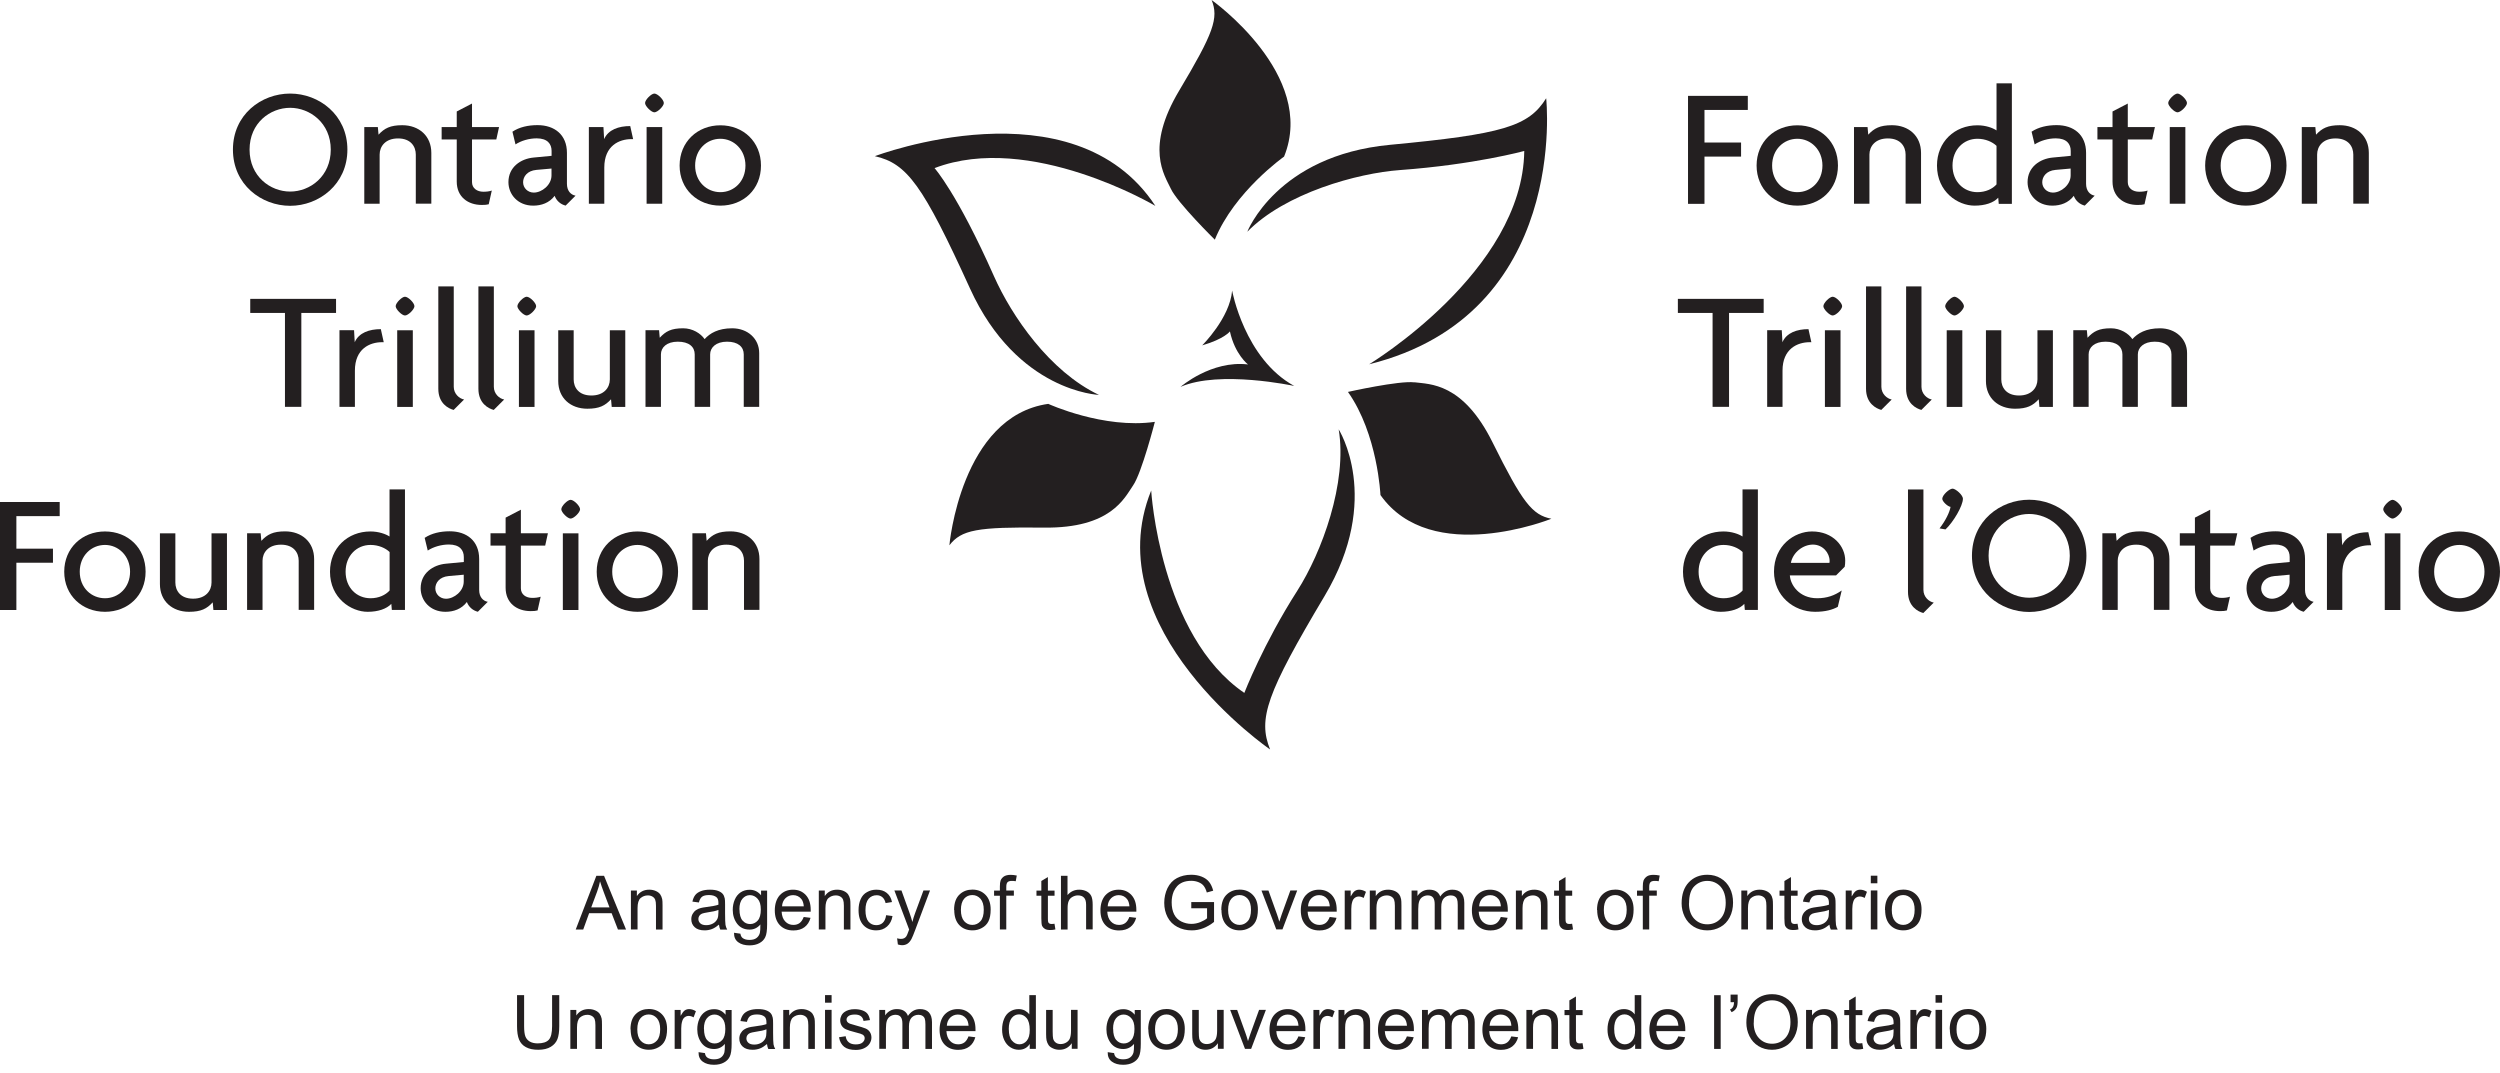 <?xml version="1.0" encoding="UTF-8"?>
<svg id="Layer_1" data-name="Layer 1" xmlns="http://www.w3.org/2000/svg" viewBox="0 0 293.11 125.84">
  <defs>
    <style>
      .cls-1 {
        fill: #231f20;
        stroke-width: 0px;
      }
    </style>
  </defs>
  <g>
    <path class="cls-1" d="m140.96,40.48s3.23-3.19,3.5-6.41c0,0,1.45,7.99,7.28,11.18,0,0-8.75-1.89-13.33.11,0,0,3.6-3.14,7.91-2.63,0,0-1.53-1.17-2.12-3.87,0,0-.66.88-3.24,1.63Z"/>
    <path class="cls-1" d="m132.85,56.91c-1.02,1.48-2.59,5.04-10.45,4.95-7.86-.09-9.68.26-11.09,2.07,0,0,1.34-15.12,11.59-16.58,0,0,6.49,2.97,12.5,2.11,0,0-1.53,5.97-2.55,7.45Z"/>
    <path class="cls-1" d="m165.84,44.82c1.78.24,5.67.01,9.16,7.06,3.5,7.04,4.64,8.5,6.89,8.94,0,0-14.07,5.68-20.04-2.78,0,0-.31-7.13-3.81-12.09,0,0,6.02-1.35,7.8-1.12Z"/>
    <path class="cls-1" d="m128.85,46.3s-9.6-.34-15.12-12.47c-5.53-12.13-7.37-14.66-11.16-15.52,0,0,23.26-8.84,32.89,5.83,0,0-14.71-8.72-25.89-4.43,0,0,2.65,2.94,6.97,12.68,2.07,4.67,6.55,11.19,12.31,13.91Z"/>
    <path class="cls-1" d="m146.23,27.19s3.47-8.96,16.73-10.21c13.27-1.25,16.27-2.17,18.32-5.46,0,0,2.79,25.35-20.76,31.19,0,0,18.02-10.88,18.19-25.01,0,0-5.82,1.6-14.59,2.24-4.95.36-13.44,2.69-17.89,7.24Z"/>
    <path class="cls-1" d="m156.94,50.32s5.19,8.09-1.63,19.54c-6.82,11.45-7.85,14.41-6.4,18.01,0,0-20.51-14.09-13.94-30.36,0,0,1.02,16.98,10.92,23.73,0,0,2.23-5.76,6.21-11.98,2.85-4.46,5.9-12.65,4.85-18.94Z"/>
    <path class="cls-1" d="m142.05,0s12.39,8.77,8.5,18.36c0,0-5.83,4.11-8.12,9.74,0,0-4.39-4.33-5.15-5.96-.76-1.63-3.05-4.78.98-11.53,4.03-6.75,4.65-8.5,3.79-10.62"/>
    <g>
      <path class="cls-1" d="m34.02,24.13c-3.37,0-6.71-2.48-6.71-6.59s3.33-6.57,6.71-6.57,6.71,2.5,6.71,6.57-3.33,6.59-6.71,6.59Zm0-11.49c-2.34,0-4.76,1.77-4.76,4.9s2.42,4.92,4.76,4.92,4.76-1.79,4.76-4.92-2.46-4.9-4.76-4.9Z"/>
      <path class="cls-1" d="m48.75,23.89v-5.77c0-.93-.58-1.89-2.08-1.89s-2.16.95-2.16,1.89v5.77h-1.8v-8.99h1.59l.08.89c.69-.75,1.37-1.11,2.78-1.11,1.96,0,3.41,1.25,3.41,3.25v5.95h-1.81Z"/>
      <path class="cls-1" d="m58.2,16.35h-2.86v5c0,.73.6,1.13,1.33,1.13.38,0,.71-.04.99-.14l-.36,1.61c-.2.06-.46.08-.81.08-1.63,0-2.94-.95-2.94-2.74v-4.94h-1.77v-1.45h1.77v-1.83l1.79-.93v2.76h3.17l-.32,1.45Z"/>
      <path class="cls-1" d="m66.34,24.11c-.62-.14-1.11-.59-1.31-1.15-.63.83-1.55,1.15-2.52,1.15-1.79,0-2.9-1.31-2.9-2.76,0-1.75,1.43-2.74,2.96-2.88l2.1-.2v-.58c0-.81-.48-1.47-1.75-1.47-.89,0-1.83.28-2.48.71l-.36-1.49c.81-.54,1.84-.77,2.94-.77,2,0,3.45,1.13,3.45,3.25v3.63c0,.81.44,1.29,1.01,1.39l-1.15,1.15Zm-1.67-4.35l-1.79.16c-1.07.1-1.55.79-1.55,1.45s.54,1.21,1.25,1.21c.95,0,2.08-.89,2.08-2.02v-.79Z"/>
      <path class="cls-1" d="m74.04,16.31c-1.45,0-3.19.77-3.19,3.33v4.25h-1.81v-8.99h1.71l.08,1.41c.48-1.11,1.71-1.53,3.06-1.53l.34,1.53h-.18Z"/>
      <path class="cls-1" d="m76.72,13.17c-.36,0-1.09-.73-1.09-1.09,0-.38.73-1.11,1.09-1.11.38,0,1.11.73,1.11,1.11,0,.36-.73,1.09-1.11,1.09Zm-.91,10.72v-8.99h1.83v8.99h-1.83Z"/>
      <path class="cls-1" d="m84.46,24.11c-2.68,0-4.78-1.92-4.78-4.7s2.1-4.72,4.78-4.72,4.76,1.92,4.76,4.72-2.08,4.7-4.76,4.7Zm0-7.84c-1.59,0-2.96,1.25-2.96,3.14s1.37,3.12,2.96,3.12,2.94-1.25,2.94-3.12-1.37-3.14-2.94-3.14Z"/>
      <path class="cls-1" d="m35.33,36.69v11.01h-1.92v-11.01h-4.07v-1.65h10.06v1.65h-4.07Z"/>
      <path class="cls-1" d="m44.8,40.12c-1.45,0-3.19.77-3.19,3.33v4.25h-1.81v-8.99h1.71l.08,1.41c.48-1.11,1.71-1.53,3.06-1.53l.34,1.53h-.18Z"/>
      <path class="cls-1" d="m47.48,36.99c-.36,0-1.09-.73-1.09-1.09,0-.38.73-1.11,1.09-1.11.38,0,1.11.73,1.11,1.11,0,.36-.73,1.09-1.11,1.09Zm-.91,10.72v-8.99h1.83v8.99h-1.83Z"/>
      <path class="cls-1" d="m53.18,48.06c-.6-.16-1.79-.75-1.79-2.48v-12h1.81v11.77c0,.83.66,1.39,1.21,1.49l-1.23,1.23Z"/>
      <path class="cls-1" d="m57.88,48.06c-.6-.16-1.79-.75-1.79-2.48v-12h1.81v11.77c0,.83.65,1.39,1.21,1.49l-1.23,1.23Z"/>
      <path class="cls-1" d="m61.75,36.99c-.36,0-1.09-.73-1.09-1.09,0-.38.73-1.11,1.09-1.11.38,0,1.11.73,1.11,1.11,0,.36-.73,1.09-1.11,1.09Zm-.91,10.72v-8.99h1.83v8.99h-1.83Z"/>
      <path class="cls-1" d="m71.72,47.7l-.08-.89c-.69.75-1.37,1.11-2.78,1.11-1.96,0-3.41-1.25-3.41-3.25v-5.95h1.81v5.77c0,.93.58,1.88,2.08,1.88s2.16-.95,2.16-1.88v-5.77h1.81v8.99h-1.59Z"/>
      <path class="cls-1" d="m87.2,47.7v-6.15c0-.89-.67-1.49-1.96-1.49s-1.98.68-1.98,1.49v6.15h-1.81v-6.15c0-.89-.67-1.49-1.98-1.49s-1.98.68-1.98,1.49v6.15h-1.81v-8.99h1.59l.08.89c.69-.75,1.33-1.11,2.74-1.11,1.11,0,2.06.6,2.52,1.27.62-.69,1.59-1.27,3.23-1.27,1.83,0,3.17,1.23,3.17,2.9v6.31h-1.81Z"/>
      <path class="cls-1" d="m1.92,60.5v3.83h4.29v1.65H1.92v5.54H0v-12.66h7v1.65H1.92Z"/>
      <path class="cls-1" d="m12.31,71.73c-2.68,0-4.78-1.92-4.78-4.7s2.1-4.72,4.78-4.72,4.76,1.92,4.76,4.72-2.08,4.7-4.76,4.7Zm0-7.84c-1.59,0-2.96,1.25-2.96,3.14s1.37,3.11,2.96,3.11,2.94-1.25,2.94-3.11-1.37-3.14-2.94-3.14Z"/>
      <path class="cls-1" d="m25.02,71.51l-.08-.89c-.69.75-1.37,1.11-2.78,1.11-1.96,0-3.41-1.25-3.41-3.25v-5.95h1.81v5.77c0,.93.58,1.89,2.08,1.89s2.16-.95,2.16-1.89v-5.77h1.81v8.99h-1.59Z"/>
      <path class="cls-1" d="m35.02,71.51v-5.77c0-.93-.58-1.88-2.08-1.88s-2.16.95-2.16,1.88v5.77h-1.81v-8.99h1.59l.08.89c.7-.75,1.37-1.11,2.78-1.11,1.96,0,3.41,1.25,3.41,3.25v5.95h-1.81Z"/>
      <path class="cls-1" d="m45.94,71.51l-.06-.71c-.56.59-1.55.93-2.78.93-1.92,0-4.41-1.59-4.41-4.7,0-2.78,2.06-4.72,4.74-4.72.97,0,1.79.3,2.24.59v-5.52h1.81v14.13h-1.55Zm-.26-6.79c-.48-.46-1.29-.83-2.24-.83-1.61,0-2.92,1.25-2.92,3.14s1.31,3.11,2.92,3.11c.97,0,1.77-.38,2.24-.91v-4.5Z"/>
      <path class="cls-1" d="m56.05,71.73c-.62-.14-1.11-.59-1.31-1.15-.63.83-1.55,1.15-2.52,1.15-1.79,0-2.9-1.31-2.9-2.76,0-1.75,1.43-2.74,2.96-2.88l2.1-.2v-.58c0-.81-.48-1.47-1.75-1.47-.89,0-1.83.28-2.48.71l-.36-1.49c.81-.54,1.84-.77,2.94-.77,2,0,3.45,1.13,3.45,3.25v3.63c0,.81.44,1.29,1.01,1.39l-1.15,1.15Zm-1.67-4.35l-1.79.16c-1.07.1-1.55.79-1.55,1.45s.54,1.21,1.25,1.21c.95,0,2.08-.89,2.08-2.02v-.79Z"/>
      <path class="cls-1" d="m63.93,63.97h-2.86v5c0,.73.59,1.13,1.33,1.13.38,0,.71-.04.99-.14l-.36,1.61c-.2.06-.46.08-.81.08-1.63,0-2.94-.95-2.94-2.74v-4.94h-1.77v-1.45h1.77v-1.83l1.79-.93v2.76h3.17l-.32,1.45Z"/>
      <path class="cls-1" d="m66.9,60.8c-.36,0-1.09-.73-1.09-1.09,0-.38.73-1.11,1.09-1.11.38,0,1.11.73,1.11,1.11,0,.36-.73,1.09-1.11,1.09Zm-.91,10.72v-8.99h1.83v8.99h-1.83Z"/>
      <path class="cls-1" d="m74.74,71.73c-2.68,0-4.78-1.92-4.78-4.7s2.1-4.72,4.78-4.72,4.76,1.92,4.76,4.72-2.08,4.7-4.76,4.7Zm0-7.84c-1.59,0-2.96,1.25-2.96,3.14s1.37,3.11,2.96,3.11,2.94-1.25,2.94-3.11-1.37-3.14-2.94-3.14Z"/>
      <path class="cls-1" d="m87.23,71.51v-5.77c0-.93-.58-1.88-2.08-1.88s-2.16.95-2.16,1.88v5.77h-1.81v-8.99h1.59l.08.89c.69-.75,1.37-1.11,2.78-1.11,1.96,0,3.41,1.25,3.41,3.25v5.95h-1.81Z"/>
    </g>
    <g>
      <path class="cls-1" d="m199.84,12.88v3.83h4.29v1.65h-4.29v5.54h-1.93v-12.66h7.01v1.65h-5.08Z"/>
      <path class="cls-1" d="m210.73,24.11c-2.68,0-4.78-1.92-4.78-4.7s2.1-4.72,4.78-4.72,4.76,1.92,4.76,4.72-2.08,4.7-4.76,4.7Zm0-7.84c-1.59,0-2.96,1.25-2.96,3.14s1.37,3.12,2.96,3.12,2.94-1.25,2.94-3.12-1.37-3.14-2.94-3.14Z"/>
      <path class="cls-1" d="m223.42,23.89v-5.77c0-.93-.58-1.89-2.08-1.89s-2.16.95-2.16,1.89v5.77h-1.81v-8.99h1.59l.08.89c.69-.75,1.37-1.11,2.78-1.11,1.96,0,3.41,1.25,3.41,3.25v5.95h-1.81Z"/>
      <path class="cls-1" d="m234.34,23.89l-.06-.71c-.55.6-1.55.93-2.78.93-1.93,0-4.4-1.59-4.4-4.7,0-2.78,2.06-4.72,4.74-4.72.97,0,1.79.3,2.24.6v-5.52h1.8v14.13h-1.55Zm-.26-6.79c-.48-.46-1.29-.83-2.24-.83-1.61,0-2.92,1.25-2.92,3.14s1.31,3.12,2.92,3.12c.97,0,1.77-.38,2.24-.91v-4.5Z"/>
      <path class="cls-1" d="m244.45,24.11c-.62-.14-1.11-.59-1.31-1.15-.63.83-1.55,1.15-2.52,1.15-1.79,0-2.9-1.31-2.9-2.76,0-1.75,1.43-2.74,2.96-2.88l2.1-.2v-.58c0-.81-.48-1.47-1.75-1.47-.89,0-1.82.28-2.48.71l-.36-1.49c.81-.54,1.85-.77,2.94-.77,2,0,3.45,1.13,3.45,3.25v3.63c0,.81.44,1.29,1.01,1.39l-1.15,1.15Zm-1.67-4.35l-1.79.16c-1.07.1-1.55.79-1.55,1.45s.54,1.21,1.25,1.21c.95,0,2.08-.89,2.08-2.02v-.79Z"/>
      <path class="cls-1" d="m252.33,16.35h-2.86v5c0,.73.6,1.13,1.33,1.13.38,0,.71-.04.99-.14l-.36,1.61c-.2.06-.45.08-.81.08-1.63,0-2.94-.95-2.94-2.74v-4.94h-1.77v-1.45h1.77v-1.83l1.79-.93v2.76h3.18l-.32,1.45Z"/>
      <path class="cls-1" d="m255.3,13.17c-.36,0-1.09-.73-1.09-1.09,0-.38.73-1.11,1.09-1.11.37,0,1.11.73,1.11,1.11,0,.36-.73,1.09-1.11,1.09Zm-.91,10.72v-8.99h1.83v8.99h-1.83Z"/>
      <path class="cls-1" d="m263.32,24.11c-2.68,0-4.78-1.92-4.78-4.7s2.1-4.72,4.78-4.72,4.76,1.92,4.76,4.72-2.08,4.7-4.76,4.7Zm0-7.84c-1.59,0-2.96,1.25-2.96,3.14s1.37,3.12,2.96,3.12,2.94-1.25,2.94-3.12-1.37-3.14-2.94-3.14Z"/>
      <path class="cls-1" d="m275.91,23.89v-5.77c0-.93-.57-1.89-2.08-1.89s-2.16.95-2.16,1.89v5.77h-1.8v-8.99h1.59l.08.89c.7-.75,1.37-1.11,2.78-1.11,1.96,0,3.41,1.25,3.41,3.25v5.95h-1.81Z"/>
      <path class="cls-1" d="m202.72,36.69v11.01h-1.93v-11.01h-4.07v-1.65h10.06v1.65h-4.07Z"/>
      <path class="cls-1" d="m212.19,40.12c-1.45,0-3.2.77-3.2,3.33v4.25h-1.8v-8.99h1.71l.08,1.41c.48-1.11,1.71-1.53,3.05-1.53l.34,1.53h-.18Z"/>
      <path class="cls-1" d="m214.87,36.99c-.36,0-1.09-.73-1.09-1.09,0-.38.73-1.11,1.09-1.11.38,0,1.11.73,1.11,1.11,0,.36-.73,1.09-1.11,1.09Zm-.91,10.72v-8.99h1.83v8.99h-1.83Z"/>
      <path class="cls-1" d="m220.57,48.06c-.59-.16-1.79-.75-1.79-2.48v-12h1.8v11.77c0,.83.66,1.39,1.21,1.49l-1.23,1.23Z"/>
      <path class="cls-1" d="m225.27,48.06c-.6-.16-1.79-.75-1.79-2.48v-12h1.8v11.77c0,.83.66,1.39,1.21,1.49l-1.23,1.23Z"/>
      <path class="cls-1" d="m229.15,36.99c-.36,0-1.09-.73-1.09-1.09,0-.38.73-1.11,1.09-1.11.38,0,1.11.73,1.11,1.11,0,.36-.73,1.09-1.11,1.09Zm-.91,10.72v-8.99h1.83v8.99h-1.83Z"/>
      <path class="cls-1" d="m239.11,47.7l-.08-.89c-.69.75-1.37,1.11-2.78,1.11-1.96,0-3.41-1.25-3.41-3.25v-5.95h1.8v5.77c0,.93.58,1.88,2.08,1.88s2.16-.95,2.16-1.88v-5.77h1.81v8.99h-1.59Z"/>
      <path class="cls-1" d="m254.59,47.7v-6.15c0-.89-.67-1.49-1.96-1.49s-1.98.68-1.98,1.49v6.15h-1.81v-6.15c0-.89-.67-1.49-1.98-1.49s-1.98.68-1.98,1.49v6.15h-1.8v-8.99h1.59l.08.89c.7-.75,1.33-1.11,2.74-1.11,1.11,0,2.06.6,2.52,1.27.62-.69,1.59-1.27,3.23-1.27,1.83,0,3.18,1.23,3.18,2.9v6.31h-1.81Z"/>
      <path class="cls-1" d="m204.57,71.51l-.06-.71c-.55.59-1.55.93-2.78.93-1.93,0-4.41-1.59-4.41-4.7,0-2.78,2.06-4.72,4.74-4.72.97,0,1.79.3,2.24.59v-5.52h1.8v14.13h-1.55Zm-.26-6.79c-.48-.46-1.29-.83-2.24-.83-1.61,0-2.92,1.25-2.92,3.14s1.31,3.11,2.92,3.11c.97,0,1.77-.38,2.24-.91v-4.5Z"/>
      <path class="cls-1" d="m216.28,66.45l-1.01,1.01h-5.42c.06,1.11,1.09,2.68,3.2,2.68,1.15,0,2.04-.32,2.88-.91l-.46,1.92c-.63.34-1.45.58-2.66.58-2.56,0-4.82-1.9-4.82-4.7,0-3.06,2.38-4.72,4.46-4.72,2.48,0,3.89,1.75,3.89,3.41,0,.28-.02.54-.06.73Zm-3.73-2.6c-1.13,0-2.34.89-2.58,2.14h4.52c.02-.08.02-.16.02-.24,0-.89-.77-1.9-1.96-1.9Z"/>
      <path class="cls-1" d="m225.49,71.87c-.6-.16-1.79-.75-1.79-2.48v-12h1.81v11.77c0,.83.65,1.39,1.21,1.49l-1.23,1.23Z"/>
      <path class="cls-1" d="m228.09,62.07l-.69-.12c.71-.91,1.19-1.91,1.29-2.52-.36-.06-.97-.64-.97-.95,0-.44.83-1.19,1.21-1.19.34,0,1.21.73,1.21,1.19,0,.81-1.11,2.72-2.04,3.59Z"/>
      <path class="cls-1" d="m237.91,71.75c-3.37,0-6.71-2.48-6.71-6.59s3.33-6.57,6.71-6.57,6.71,2.5,6.71,6.57-3.33,6.59-6.71,6.59Zm0-11.49c-2.34,0-4.76,1.77-4.76,4.9s2.42,4.92,4.76,4.92,4.76-1.79,4.76-4.92-2.46-4.9-4.76-4.9Z"/>
      <path class="cls-1" d="m252.53,71.51v-5.77c0-.93-.57-1.88-2.08-1.88s-2.16.95-2.16,1.88v5.77h-1.8v-8.99h1.59l.08.89c.7-.75,1.37-1.11,2.78-1.11,1.96,0,3.41,1.25,3.41,3.25v5.95h-1.81Z"/>
      <path class="cls-1" d="m261.99,63.97h-2.86v5c0,.73.6,1.13,1.33,1.13.38,0,.71-.04.99-.14l-.36,1.61c-.2.06-.46.08-.81.08-1.63,0-2.94-.95-2.94-2.74v-4.94h-1.77v-1.45h1.77v-1.83l1.79-.93v2.76h3.18l-.32,1.45Z"/>
      <path class="cls-1" d="m270.12,71.73c-.62-.14-1.11-.59-1.31-1.15-.63.83-1.55,1.15-2.52,1.15-1.79,0-2.9-1.31-2.9-2.76,0-1.75,1.43-2.74,2.96-2.88l2.1-.2v-.58c0-.81-.48-1.47-1.75-1.47-.89,0-1.82.28-2.48.71l-.36-1.49c.81-.54,1.85-.77,2.94-.77,2,0,3.45,1.13,3.45,3.25v3.63c0,.81.44,1.29,1.01,1.39l-1.15,1.15Zm-1.67-4.35l-1.79.16c-1.07.1-1.55.79-1.55,1.45s.54,1.21,1.25,1.21c.95,0,2.08-.89,2.08-2.02v-.79Z"/>
      <path class="cls-1" d="m277.82,63.93c-1.45,0-3.2.77-3.2,3.33v4.25h-1.8v-8.99h1.71l.08,1.41c.48-1.11,1.71-1.53,3.06-1.53l.34,1.53h-.18Z"/>
      <path class="cls-1" d="m280.51,60.8c-.36,0-1.09-.73-1.09-1.09,0-.38.73-1.11,1.09-1.11.38,0,1.11.73,1.11,1.11,0,.36-.73,1.09-1.11,1.09Zm-.91,10.72v-8.99h1.83v8.99h-1.83Z"/>
      <path class="cls-1" d="m288.35,71.73c-2.68,0-4.78-1.92-4.78-4.7s2.1-4.72,4.78-4.72,4.76,1.92,4.76,4.72-2.08,4.7-4.76,4.7Zm0-7.84c-1.59,0-2.96,1.25-2.96,3.14s1.37,3.11,2.96,3.11,2.94-1.25,2.94-3.11-1.37-3.14-2.94-3.14Z"/>
    </g>
  </g>
  <g>
    <path class="cls-1" d="m67.5,108.98l2.42-6.3h.9l2.58,6.3h-.95l-.74-1.91h-2.64l-.69,1.91h-.89Zm1.82-2.59h2.14l-.66-1.75c-.2-.53-.35-.97-.45-1.31-.08.4-.19.8-.34,1.2l-.69,1.85Z"/>
    <path class="cls-1" d="m73.97,108.98v-4.57h.7v.65c.34-.5.82-.75,1.45-.75.28,0,.53.05.76.15.23.1.4.23.52.39.11.16.19.35.24.57.03.14.04.39.04.75v2.81h-.77v-2.78c0-.32-.03-.55-.09-.71s-.17-.28-.32-.37c-.15-.09-.33-.14-.54-.14-.33,0-.61.11-.85.31s-.36.61-.36,1.19v2.49h-.77Z"/>
    <path class="cls-1" d="m84.29,108.41c-.29.24-.56.42-.83.52-.27.1-.55.15-.85.15-.5,0-.89-.12-1.16-.37s-.4-.56-.4-.94c0-.22.05-.43.15-.61s.23-.33.4-.45c.17-.11.35-.2.56-.25.15-.04.38-.08.69-.12.62-.08,1.08-.16,1.38-.27,0-.11,0-.17,0-.2,0-.32-.07-.54-.22-.67-.2-.17-.49-.26-.88-.26-.36,0-.63.06-.81.19-.17.13-.3.35-.38.68l-.76-.1c.07-.32.18-.58.34-.78s.39-.35.68-.46c.3-.11.64-.16,1.04-.16s.71.05.95.14.42.21.54.35.19.31.24.53c.03.13.04.37.04.71v1.03c0,.72.02,1.17.05,1.37.03.19.1.37.2.55h-.81c-.08-.16-.13-.35-.15-.56Zm-.06-1.73c-.28.12-.7.21-1.26.29-.32.05-.54.1-.67.15-.13.06-.23.14-.31.25-.07.11-.11.23-.11.37,0,.21.08.38.23.52.16.14.38.21.69.21s.56-.07.8-.2c.23-.13.4-.31.51-.54.08-.17.12-.43.12-.77v-.28Z"/>
    <path class="cls-1" d="m86.06,109.36l.75.11c.03.23.12.4.26.51.19.14.45.22.79.22.36,0,.63-.07.83-.22.19-.14.33-.34.4-.6.04-.16.06-.49.06-.99-.34.4-.76.6-1.26.6-.63,0-1.11-.23-1.46-.68-.34-.45-.52-1-.52-1.63,0-.44.08-.84.24-1.21.16-.37.39-.65.69-.85.3-.2.65-.3,1.06-.3.54,0,.98.22,1.33.65v-.55h.71v3.95c0,.71-.07,1.21-.22,1.51-.14.3-.37.53-.69.7-.31.17-.7.26-1.16.26-.54,0-.98-.12-1.32-.37s-.5-.61-.49-1.11Zm.64-2.74c0,.6.12,1.04.36,1.31.24.28.54.41.89.41s.65-.14.89-.41c.24-.27.36-.7.36-1.29s-.12-.98-.37-1.26c-.25-.28-.55-.43-.9-.43s-.64.14-.88.42-.36.69-.36,1.25Z"/>
    <path class="cls-1" d="m94.23,107.51l.8.1c-.13.47-.36.83-.7,1.09-.34.26-.78.39-1.31.39-.67,0-1.2-.21-1.59-.62-.39-.41-.59-.99-.59-1.73s.2-1.36.59-1.79c.4-.42.91-.64,1.54-.64s1.11.21,1.5.62c.39.42.58,1,.58,1.75,0,.05,0,.12,0,.21h-3.41c.03.5.17.89.43,1.15.25.27.57.4.95.4.28,0,.53-.07.73-.22.2-.15.36-.39.48-.71Zm-2.54-1.25h2.55c-.03-.38-.13-.67-.29-.86-.25-.3-.57-.45-.96-.45-.35,0-.65.12-.9.36-.24.24-.38.56-.4.95Z"/>
    <path class="cls-1" d="m96,108.98v-4.57h.7v.65c.34-.5.82-.75,1.45-.75.28,0,.53.05.76.15.23.1.4.23.52.39.11.16.19.35.24.57.03.14.04.39.04.75v2.81h-.77v-2.78c0-.32-.03-.55-.09-.71s-.17-.28-.32-.37c-.15-.09-.33-.14-.54-.14-.33,0-.61.11-.85.31s-.36.61-.36,1.19v2.49h-.77Z"/>
    <path class="cls-1" d="m103.88,107.3l.76.1c-.08.52-.3.93-.64,1.23-.34.3-.76.45-1.26.45-.62,0-1.13-.2-1.51-.61-.38-.41-.57-.99-.57-1.76,0-.49.08-.92.25-1.29.16-.37.41-.65.75-.83.33-.19.7-.28,1.09-.28.5,0,.9.12,1.22.38s.52.61.61,1.07l-.75.12c-.07-.31-.2-.54-.38-.69-.18-.15-.4-.23-.66-.23-.39,0-.71.14-.95.42-.24.28-.37.72-.37,1.33s.12,1.06.35,1.34c.24.28.54.42.92.42.3,0,.56-.09.76-.28s.33-.47.39-.86Z"/>
    <path class="cls-1" d="m105.27,110.74l-.09-.73c.17.05.32.07.44.07.17,0,.31-.03.41-.09.1-.06.19-.14.25-.24.05-.08.13-.27.24-.58.01-.04.04-.11.07-.19l-1.73-4.58h.83l.95,2.64c.12.33.23.69.33,1.06.09-.36.19-.7.32-1.04l.98-2.66h.77l-1.74,4.64c-.19.5-.33.85-.43,1.04-.14.26-.29.44-.47.56s-.39.18-.64.18c-.15,0-.32-.03-.5-.09Z"/>
    <path class="cls-1" d="m111.86,106.69c0-.85.23-1.47.71-1.88.39-.34.87-.51,1.44-.51.63,0,1.14.21,1.54.62.4.41.6.98.6,1.71,0,.59-.09,1.05-.26,1.39s-.43.6-.77.78c-.34.19-.7.28-1.1.28-.64,0-1.16-.21-1.55-.62-.39-.41-.59-1-.59-1.77Zm.8,0c0,.58.13,1.02.38,1.31.26.29.58.44.96.44s.7-.15.96-.44c.26-.29.38-.74.38-1.34,0-.56-.13-.99-.38-1.28-.26-.29-.58-.44-.96-.44s-.71.14-.96.43c-.25.29-.38.73-.38,1.31Z"/>
    <path class="cls-1" d="m117.23,108.98v-3.96h-.68v-.6h.68v-.49c0-.31.03-.54.08-.68.07-.2.21-.36.39-.49.19-.12.45-.19.79-.19.22,0,.46.03.72.08l-.12.67c-.16-.03-.31-.04-.46-.04-.23,0-.4.05-.5.15-.1.1-.15.29-.15.56v.42h.89v.6h-.89v3.96h-.77Z"/>
    <path class="cls-1" d="m123.63,108.29l.11.68c-.22.05-.41.07-.58.07-.28,0-.5-.04-.65-.13s-.26-.21-.33-.35c-.06-.14-.09-.45-.09-.91v-2.63h-.57v-.6h.57v-1.13l.77-.46v1.59h.78v.6h-.78v2.67c0,.22.01.36.04.43.03.06.07.11.13.15s.15.06.26.06c.09,0,.2,0,.34-.03Z"/>
    <path class="cls-1" d="m124.39,108.98v-6.3h.77v2.26c.36-.42.82-.63,1.37-.63.34,0,.63.07.88.2.25.13.43.32.54.55.11.24.16.58.16,1.02v2.89h-.77v-2.89c0-.39-.08-.67-.25-.84-.17-.18-.4-.26-.71-.26-.23,0-.44.06-.65.18s-.35.28-.43.48c-.09.2-.13.48-.13.84v2.5h-.77Z"/>
    <path class="cls-1" d="m132.41,107.51l.8.1c-.13.47-.36.83-.7,1.09-.34.26-.78.39-1.31.39-.67,0-1.2-.21-1.59-.62-.39-.41-.59-.99-.59-1.73s.2-1.36.59-1.79c.4-.42.91-.64,1.54-.64s1.11.21,1.5.62c.39.42.58,1,.58,1.75,0,.05,0,.12,0,.21h-3.41c.03.5.17.89.43,1.15.25.27.57.4.95.4.28,0,.53-.07.73-.22.2-.15.36-.39.48-.71Zm-2.54-1.25h2.55c-.03-.38-.13-.67-.29-.86-.25-.3-.57-.45-.96-.45-.35,0-.65.12-.9.36-.24.24-.38.56-.4.95Z"/>
    <path class="cls-1" d="m139.67,106.5v-.74h2.67s0,2.33,0,2.33c-.41.33-.83.57-1.27.74-.44.17-.88.25-1.34.25-.62,0-1.18-.13-1.69-.4-.51-.27-.89-.65-1.15-1.15-.26-.5-.39-1.06-.39-1.68s.13-1.19.38-1.72c.26-.53.63-.93,1.11-1.18s1.04-.39,1.66-.39c.46,0,.87.07,1.24.22.37.15.66.35.87.62.21.26.37.61.48,1.03l-.75.21c-.09-.32-.21-.57-.35-.76s-.34-.33-.6-.44c-.26-.11-.55-.17-.87-.17-.38,0-.71.06-.99.17-.28.12-.5.27-.67.46-.17.19-.3.4-.4.62-.16.39-.24.81-.24,1.27,0,.56.1,1.03.29,1.41.19.38.48.66.84.84.37.18.76.28,1.18.28.36,0,.71-.07,1.06-.21.34-.14.6-.29.78-.45v-1.17h-1.85Z"/>
    <path class="cls-1" d="m143.19,106.69c0-.85.23-1.47.71-1.88.39-.34.87-.51,1.44-.51.63,0,1.14.21,1.54.62.4.41.6.98.6,1.71,0,.59-.09,1.05-.26,1.39s-.43.6-.77.78c-.34.19-.7.28-1.1.28-.64,0-1.16-.21-1.55-.62-.39-.41-.59-1-.59-1.77Zm.8,0c0,.58.13,1.02.38,1.31.26.29.58.44.96.44s.7-.15.96-.44c.26-.29.38-.74.38-1.34,0-.56-.13-.99-.38-1.28-.26-.29-.58-.44-.96-.44s-.71.14-.96.43c-.25.29-.38.73-.38,1.31Z"/>
    <path class="cls-1" d="m149.64,108.98l-1.74-4.57h.82l.98,2.73c.11.3.2.6.29.92.07-.24.17-.53.29-.87l1.01-2.79h.8l-1.73,4.57h-.72Z"/>
    <path class="cls-1" d="m155.9,107.51l.8.1c-.13.47-.36.83-.7,1.09-.34.26-.78.39-1.31.39-.67,0-1.2-.21-1.59-.62-.39-.41-.59-.99-.59-1.73s.2-1.36.59-1.79c.4-.42.91-.64,1.54-.64s1.11.21,1.5.62c.39.42.58,1,.58,1.75,0,.05,0,.12,0,.21h-3.41c.03.5.17.89.43,1.15s.57.4.95.4c.28,0,.53-.07.73-.22.2-.15.36-.39.48-.71Zm-2.54-1.25h2.55c-.03-.38-.13-.67-.29-.86-.25-.3-.57-.45-.96-.45-.36,0-.65.12-.9.36-.24.24-.38.56-.4.95Z"/>
    <path class="cls-1" d="m157.66,108.98v-4.57h.7v.69c.18-.32.34-.54.49-.64.15-.1.32-.15.5-.15.26,0,.53.08.8.25l-.27.72c-.19-.11-.38-.17-.57-.17-.17,0-.32.05-.46.15s-.23.24-.29.42c-.09.27-.13.58-.13.9v2.39h-.77Z"/>
    <path class="cls-1" d="m160.6,108.98v-4.57h.7v.65c.33-.5.82-.75,1.45-.75.27,0,.53.05.76.15.23.1.4.23.52.39.12.16.2.35.24.57.03.14.04.39.04.75v2.81h-.77v-2.78c0-.32-.03-.55-.09-.71s-.17-.28-.32-.37c-.15-.09-.33-.14-.54-.14-.33,0-.61.11-.85.31-.24.21-.36.61-.36,1.19v2.49h-.77Z"/>
    <path class="cls-1" d="m165.5,108.98v-4.57h.69v.64c.14-.22.33-.4.57-.54.24-.14.51-.2.81-.2.34,0,.62.07.83.21.22.14.37.34.46.59.36-.53.83-.8,1.41-.8.45,0,.8.12,1.04.38.24.25.37.64.37,1.16v3.13h-.77v-2.88c0-.31-.03-.53-.08-.67-.05-.14-.14-.25-.27-.33s-.29-.12-.46-.12c-.32,0-.59.11-.8.32-.21.21-.32.56-.32,1.03v2.65h-.77v-2.97c0-.34-.06-.6-.19-.77s-.33-.26-.62-.26c-.22,0-.42.06-.6.17-.18.11-.32.28-.4.5-.08.22-.12.54-.12.95v2.37h-.77Z"/>
    <path class="cls-1" d="m175.96,107.51l.8.1c-.13.47-.36.83-.7,1.09-.34.26-.78.39-1.31.39-.67,0-1.2-.21-1.59-.62-.39-.41-.59-.99-.59-1.73s.2-1.36.59-1.79c.4-.42.91-.64,1.54-.64s1.11.21,1.5.62c.39.42.58,1,.58,1.75,0,.05,0,.12,0,.21h-3.41c.03.5.17.89.43,1.15s.57.4.95.4c.28,0,.53-.07.73-.22.2-.15.36-.39.48-.71Zm-2.54-1.25h2.55c-.03-.38-.13-.67-.29-.86-.25-.3-.57-.45-.96-.45-.36,0-.65.12-.9.36-.24.24-.38.56-.4.95Z"/>
    <path class="cls-1" d="m177.73,108.98v-4.57h.7v.65c.33-.5.82-.75,1.45-.75.27,0,.53.05.76.15.23.1.4.23.52.39.12.16.2.35.24.57.03.14.04.39.04.75v2.81h-.77v-2.78c0-.32-.03-.55-.09-.71s-.17-.28-.32-.37c-.15-.09-.33-.14-.54-.14-.33,0-.61.11-.85.31-.24.21-.36.61-.36,1.19v2.49h-.77Z"/>
    <path class="cls-1" d="m184.32,108.29l.11.68c-.22.05-.41.07-.58.07-.28,0-.5-.04-.65-.13-.15-.09-.26-.21-.33-.35-.06-.14-.09-.45-.09-.91v-2.63h-.57v-.6h.57v-1.13l.77-.46v1.59h.78v.6h-.78v2.67c0,.22.01.36.04.43.03.06.07.11.13.15s.15.06.26.06c.09,0,.2,0,.34-.03Z"/>
    <path class="cls-1" d="m187.24,106.69c0-.85.24-1.47.71-1.88.39-.34.87-.51,1.44-.51.63,0,1.14.21,1.54.62.4.41.6.98.6,1.71,0,.59-.09,1.05-.26,1.39-.18.34-.43.6-.77.78-.34.19-.7.28-1.1.28-.64,0-1.16-.21-1.55-.62-.39-.41-.59-1-.59-1.77Zm.8,0c0,.58.13,1.02.38,1.31.25.29.58.44.96.44s.7-.15.96-.44c.25-.29.38-.74.38-1.34,0-.56-.13-.99-.38-1.28-.26-.29-.58-.44-.96-.44s-.71.14-.96.43c-.26.29-.38.73-.38,1.31Z"/>
    <path class="cls-1" d="m192.61,108.98v-3.96h-.68v-.6h.68v-.49c0-.31.03-.54.08-.68.08-.2.21-.36.39-.49s.45-.19.79-.19c.22,0,.46.03.72.08l-.12.67c-.16-.03-.31-.04-.46-.04-.24,0-.4.05-.5.15-.1.1-.15.29-.15.56v.42h.89v.6h-.89v3.96h-.77Z"/>
    <path class="cls-1" d="m197.16,105.91c0-1.05.28-1.87.84-2.46.56-.59,1.29-.89,2.18-.89.58,0,1.11.14,1.57.42.47.28.82.67,1.07,1.16s.37,1.06.37,1.69-.13,1.21-.39,1.71c-.26.5-.62.89-1.1,1.15-.47.26-.98.39-1.53.39-.59,0-1.12-.14-1.59-.43-.47-.29-.82-.68-1.06-1.17-.24-.5-.36-1.02-.36-1.57Zm.86.01c0,.76.21,1.36.61,1.79.41.44.92.66,1.54.66s1.14-.22,1.55-.66.61-1.07.61-1.88c0-.51-.09-.96-.26-1.34-.17-.38-.43-.68-.76-.89s-.71-.32-1.12-.32c-.59,0-1.1.2-1.52.61-.43.41-.64,1.08-.64,2.03Z"/>
    <path class="cls-1" d="m204.16,108.98v-4.57h.7v.65c.33-.5.82-.75,1.45-.75.27,0,.53.05.76.15.23.1.4.23.52.39.12.16.2.35.24.57.03.14.04.39.04.75v2.81h-.77v-2.78c0-.32-.03-.55-.09-.71s-.17-.28-.32-.37c-.15-.09-.33-.14-.54-.14-.33,0-.61.11-.85.31-.24.21-.36.61-.36,1.19v2.49h-.77Z"/>
    <path class="cls-1" d="m210.75,108.29l.11.68c-.22.05-.41.07-.58.07-.28,0-.5-.04-.65-.13-.15-.09-.26-.21-.33-.35-.06-.14-.09-.45-.09-.91v-2.63h-.57v-.6h.57v-1.13l.77-.46v1.59h.78v.6h-.78v2.67c0,.22.01.36.04.43.03.06.07.11.13.15s.15.06.26.06c.09,0,.2,0,.34-.03Z"/>
    <path class="cls-1" d="m214.49,108.41c-.29.24-.56.42-.83.52-.27.1-.55.15-.85.15-.5,0-.89-.12-1.16-.37s-.4-.56-.4-.94c0-.22.05-.43.15-.61s.24-.33.4-.45c.16-.11.35-.2.56-.25.15-.04.38-.08.69-.12.62-.08,1.08-.16,1.38-.27,0-.11,0-.17,0-.2,0-.32-.07-.54-.22-.67-.2-.17-.49-.26-.88-.26-.36,0-.63.06-.81.19-.17.13-.3.35-.38.68l-.76-.1c.07-.32.18-.58.34-.78s.39-.35.68-.46.64-.16,1.04-.16.71.05.95.14c.24.09.42.21.54.35.11.14.19.31.24.53.03.13.04.37.04.71v1.03c0,.72.02,1.17.05,1.37.03.19.1.37.2.55h-.81c-.08-.16-.13-.35-.16-.56Zm-.06-1.73c-.28.12-.7.21-1.26.29-.32.05-.54.1-.67.15-.13.06-.23.14-.31.25-.07.11-.11.23-.11.37,0,.21.08.38.23.52.16.14.38.21.69.21s.56-.07.8-.2c.23-.13.4-.31.51-.54.08-.17.12-.43.12-.77v-.28Z"/>
    <path class="cls-1" d="m216.4,108.98v-4.57h.7v.69c.18-.32.34-.54.49-.64.15-.1.32-.15.5-.15.26,0,.53.08.8.25l-.27.72c-.19-.11-.38-.17-.57-.17-.17,0-.32.05-.46.15s-.23.24-.29.42c-.09.27-.13.58-.13.9v2.39h-.77Z"/>
    <path class="cls-1" d="m219.34,103.56v-.89h.77v.89h-.77Zm0,5.41v-4.57h.77v4.57h-.77Z"/>
    <path class="cls-1" d="m221,106.69c0-.85.24-1.47.71-1.88.39-.34.87-.51,1.44-.51.63,0,1.14.21,1.54.62.4.41.6.98.6,1.71,0,.59-.09,1.05-.26,1.39-.18.34-.43.6-.77.78-.34.19-.7.28-1.1.28-.64,0-1.16-.21-1.55-.62-.39-.41-.59-1-.59-1.77Zm.8,0c0,.58.13,1.02.38,1.31.25.29.58.44.96.44s.7-.15.96-.44c.25-.29.38-.74.38-1.34,0-.56-.13-.99-.38-1.28-.26-.29-.58-.44-.96-.44s-.71.14-.96.43c-.26.29-.38.73-.38,1.31Z"/>
    <path class="cls-1" d="m64.74,116.67h.83v3.64c0,.63-.07,1.14-.21,1.51-.14.37-.4.68-.78.91-.37.23-.87.35-1.47.35s-1.07-.1-1.45-.31c-.38-.2-.64-.5-.8-.88-.16-.39-.24-.91-.24-1.58v-3.64h.83v3.64c0,.55.05.95.15,1.21.1.26.28.46.52.6.25.14.55.21.91.21.61,0,1.05-.14,1.31-.42.26-.28.39-.81.39-1.6v-3.64Z"/>
    <path class="cls-1" d="m66.87,122.98v-4.57h.7v.65c.34-.5.82-.75,1.45-.75.28,0,.53.05.76.15.23.1.4.23.52.39.11.16.19.35.24.57.03.14.04.39.04.75v2.81h-.77v-2.78c0-.32-.03-.55-.09-.71s-.17-.28-.32-.37c-.15-.09-.33-.14-.54-.14-.33,0-.61.11-.85.31s-.36.61-.36,1.19v2.49h-.77Z"/>
    <path class="cls-1" d="m73.92,120.69c0-.85.23-1.47.71-1.88.39-.34.87-.51,1.44-.51.63,0,1.14.21,1.54.62.4.41.6.98.6,1.71,0,.59-.09,1.05-.26,1.39s-.43.6-.77.78c-.34.19-.7.28-1.1.28-.64,0-1.16-.21-1.55-.62-.39-.41-.59-1-.59-1.77Zm.8,0c0,.58.13,1.02.38,1.31.26.29.58.44.96.44s.7-.15.96-.44c.26-.29.38-.74.38-1.34,0-.56-.13-.99-.38-1.28-.26-.29-.58-.44-.96-.44s-.71.14-.96.43c-.25.29-.38.73-.38,1.31Z"/>
    <path class="cls-1" d="m79.1,122.98v-4.57h.7v.69c.18-.32.34-.54.49-.64.15-.1.32-.15.5-.15.26,0,.53.08.8.25l-.27.72c-.19-.11-.38-.17-.57-.17-.17,0-.32.05-.46.15s-.23.24-.29.42c-.09.27-.13.58-.13.9v2.39h-.77Z"/>
    <path class="cls-1" d="m81.9,123.36l.75.11c.03.23.12.4.26.51.19.14.45.22.79.22.36,0,.63-.07.83-.22.19-.14.33-.34.4-.6.04-.16.06-.49.06-.99-.34.4-.76.6-1.26.6-.63,0-1.11-.23-1.46-.68-.34-.45-.52-1-.52-1.63,0-.44.08-.84.24-1.21.16-.37.39-.65.69-.85.3-.2.65-.3,1.06-.3.54,0,.98.22,1.33.65v-.55h.71v3.95c0,.71-.07,1.21-.22,1.51-.14.3-.37.53-.69.7-.31.17-.7.26-1.16.26-.54,0-.98-.12-1.32-.37s-.5-.61-.49-1.11Zm.64-2.74c0,.6.12,1.04.36,1.31.24.28.54.41.89.41s.65-.14.89-.41c.24-.27.36-.7.36-1.29s-.12-.98-.37-1.26c-.25-.28-.55-.43-.9-.43s-.64.14-.88.42-.36.69-.36,1.25Z"/>
    <path class="cls-1" d="m89.92,122.41c-.29.24-.56.42-.83.52-.27.1-.55.15-.85.15-.5,0-.89-.12-1.16-.37s-.4-.56-.4-.94c0-.22.05-.43.15-.61s.23-.33.4-.45c.17-.11.35-.2.56-.25.15-.04.38-.08.69-.12.62-.08,1.08-.16,1.38-.27,0-.11,0-.17,0-.2,0-.32-.07-.54-.22-.67-.2-.17-.49-.26-.88-.26-.36,0-.63.06-.81.19-.17.13-.3.35-.38.68l-.76-.1c.07-.32.18-.58.34-.78s.39-.35.68-.46c.3-.11.64-.16,1.04-.16s.71.05.95.14.42.21.54.35.19.31.24.53c.03.13.04.37.04.71v1.03c0,.72.02,1.17.05,1.37.03.19.1.37.2.55h-.81c-.08-.16-.13-.35-.15-.56Zm-.06-1.73c-.28.12-.7.21-1.26.29-.32.05-.54.1-.67.15-.13.06-.23.14-.31.25-.07.11-.11.23-.11.37,0,.21.08.38.23.52.16.14.38.21.69.21s.56-.07.8-.2c.23-.13.4-.31.51-.54.08-.17.12-.43.12-.77v-.28Z"/>
    <path class="cls-1" d="m91.83,122.98v-4.57h.7v.65c.34-.5.82-.75,1.45-.75.28,0,.53.05.76.15.23.1.4.23.52.39.11.16.19.35.24.57.03.14.04.39.04.75v2.81h-.77v-2.78c0-.32-.03-.55-.09-.71s-.17-.28-.32-.37c-.15-.09-.33-.14-.54-.14-.33,0-.61.11-.85.31s-.36.61-.36,1.19v2.49h-.77Z"/>
    <path class="cls-1" d="m96.73,117.56v-.89h.77v.89h-.77Zm0,5.41v-4.57h.77v4.57h-.77Z"/>
    <path class="cls-1" d="m98.38,121.61l.77-.12c.04.31.16.54.36.71s.47.25.82.25.62-.07.79-.22.26-.31.26-.51c0-.17-.08-.31-.23-.41-.11-.07-.37-.16-.79-.26-.57-.14-.96-.27-1.18-.37s-.39-.25-.5-.43c-.11-.18-.17-.39-.17-.61,0-.2.05-.39.14-.57s.22-.32.38-.43c.12-.09.28-.16.49-.23.21-.06.43-.09.67-.09.36,0,.67.05.94.15.27.1.47.24.6.42.13.18.22.41.27.71l-.76.1c-.03-.23-.13-.42-.3-.55-.16-.13-.4-.2-.7-.2-.36,0-.61.06-.76.18-.15.12-.23.25-.23.41,0,.1.03.19.09.27.06.08.16.15.3.21.08.03.31.09.68.2.55.15.93.27,1.15.36.22.09.39.23.51.41.12.18.19.4.19.66s-.08.5-.23.73c-.15.23-.37.4-.65.53s-.6.19-.96.19c-.59,0-1.05-.12-1.36-.37s-.51-.61-.6-1.1Z"/>
    <path class="cls-1" d="m103.09,122.98v-4.57h.69v.64c.14-.22.33-.4.57-.54.24-.14.51-.2.81-.2.34,0,.62.07.83.21.22.14.37.34.46.59.36-.53.83-.8,1.41-.8.45,0,.8.12,1.04.38s.37.64.37,1.16v3.13h-.77v-2.88c0-.31-.03-.53-.08-.67-.05-.14-.14-.25-.27-.33s-.29-.12-.46-.12c-.32,0-.59.11-.8.32-.21.21-.32.56-.32,1.03v2.65h-.77v-2.97c0-.34-.06-.6-.19-.77-.13-.17-.33-.26-.62-.26-.22,0-.42.06-.6.17-.18.11-.32.28-.4.5s-.12.54-.12.95v2.37h-.77Z"/>
    <path class="cls-1" d="m113.55,121.51l.8.1c-.13.47-.36.83-.7,1.09-.34.26-.78.39-1.31.39-.67,0-1.2-.21-1.59-.62-.39-.41-.59-.99-.59-1.73s.2-1.36.59-1.79c.4-.42.91-.64,1.54-.64s1.11.21,1.5.62c.39.42.58,1,.58,1.75,0,.05,0,.12,0,.21h-3.41c.03.5.17.89.43,1.15.25.27.57.4.95.4.28,0,.53-.07.73-.22.2-.15.36-.39.48-.71Zm-2.54-1.25h2.55c-.03-.38-.13-.67-.29-.86-.25-.3-.57-.45-.96-.45-.35,0-.65.12-.9.36-.24.24-.38.56-.4.95Z"/>
    <path class="cls-1" d="m120.73,122.98v-.58c-.29.45-.72.68-1.28.68-.36,0-.7-.1-1-.3-.31-.2-.54-.48-.71-.84-.17-.36-.25-.77-.25-1.24s.08-.87.23-1.24c.15-.37.38-.66.68-.85.3-.2.64-.3,1.02-.3.28,0,.52.06.74.17.21.12.39.27.52.45v-2.26h.77v6.3h-.72Zm-2.45-2.28c0,.58.12,1.02.37,1.31.25.29.54.43.87.43s.63-.14.86-.42c.24-.28.35-.7.35-1.27,0-.62-.12-1.08-.36-1.38-.24-.29-.54-.44-.89-.44s-.63.14-.86.42c-.23.28-.35.72-.35,1.33Z"/>
    <path class="cls-1" d="m125.66,122.98v-.67c-.36.52-.84.77-1.45.77-.27,0-.52-.05-.75-.16-.23-.1-.41-.23-.52-.39s-.19-.35-.24-.57c-.03-.15-.05-.39-.05-.72v-2.83h.77v2.53c0,.4.02.68.05.82.05.2.15.36.31.48s.35.17.58.17.45-.06.65-.18c.2-.12.35-.28.43-.49s.13-.5.13-.89v-2.45h.77v4.57h-.69Z"/>
    <path class="cls-1" d="m129.87,123.36l.75.11c.03.23.12.4.26.51.19.14.45.22.79.22.36,0,.63-.07.83-.22.19-.14.33-.34.4-.6.04-.16.06-.49.06-.99-.34.4-.76.6-1.26.6-.63,0-1.11-.23-1.46-.68-.34-.45-.52-1-.52-1.63,0-.44.08-.84.24-1.21.16-.37.39-.65.69-.85.3-.2.65-.3,1.06-.3.54,0,.98.22,1.33.65v-.55h.71v3.95c0,.71-.07,1.21-.22,1.51-.14.3-.37.53-.69.7-.31.17-.7.26-1.16.26-.54,0-.98-.12-1.32-.37s-.5-.61-.49-1.11Zm.64-2.74c0,.6.12,1.04.36,1.31.24.28.54.41.89.41s.65-.14.89-.41c.24-.27.36-.7.36-1.29s-.12-.98-.37-1.26c-.25-.28-.55-.43-.9-.43s-.64.14-.88.42-.36.69-.36,1.25Z"/>
    <path class="cls-1" d="m134.62,120.69c0-.85.23-1.47.71-1.88.39-.34.87-.51,1.44-.51.63,0,1.14.21,1.54.62.4.41.6.98.6,1.71,0,.59-.09,1.05-.26,1.39s-.43.6-.77.78c-.34.19-.7.28-1.1.28-.64,0-1.16-.21-1.55-.62-.39-.41-.59-1-.59-1.77Zm.8,0c0,.58.13,1.02.38,1.31.26.29.58.44.96.44s.7-.15.96-.44c.26-.29.38-.74.38-1.34,0-.56-.13-.99-.38-1.28-.26-.29-.58-.44-.96-.44s-.71.14-.96.43c-.25.29-.38.73-.38,1.31Z"/>
    <path class="cls-1" d="m142.79,122.98v-.67c-.36.52-.84.77-1.45.77-.27,0-.52-.05-.75-.16-.23-.1-.41-.23-.52-.39s-.19-.35-.24-.57c-.03-.15-.05-.39-.05-.72v-2.83h.77v2.53c0,.4.02.68.05.82.05.2.15.36.31.48s.35.17.58.17.45-.06.65-.18c.2-.12.35-.28.43-.49s.13-.5.13-.89v-2.45h.77v4.57h-.69Z"/>
    <path class="cls-1" d="m145.97,122.98l-1.74-4.57h.82l.98,2.73c.11.3.2.6.29.92.07-.24.17-.53.29-.87l1.01-2.79h.8l-1.73,4.57h-.72Z"/>
    <path class="cls-1" d="m152.23,121.51l.8.1c-.13.47-.36.83-.7,1.09-.34.26-.78.39-1.31.39-.67,0-1.2-.21-1.59-.62-.39-.41-.59-.99-.59-1.73s.2-1.36.59-1.79c.4-.42.91-.64,1.54-.64s1.11.21,1.5.62c.39.42.58,1,.58,1.75,0,.05,0,.12,0,.21h-3.41c.03.5.17.89.43,1.15s.57.4.95.4c.28,0,.53-.07.73-.22.2-.15.36-.39.48-.71Zm-2.54-1.25h2.55c-.03-.38-.13-.67-.29-.86-.25-.3-.57-.45-.96-.45-.36,0-.65.12-.9.36-.24.24-.38.56-.4.95Z"/>
    <path class="cls-1" d="m153.99,122.98v-4.57h.7v.69c.18-.32.34-.54.49-.64.15-.1.32-.15.5-.15.26,0,.53.08.8.25l-.27.72c-.19-.11-.38-.17-.57-.17-.17,0-.32.05-.46.15s-.23.24-.29.42c-.09.27-.13.58-.13.9v2.39h-.77Z"/>
    <path class="cls-1" d="m156.93,122.98v-4.57h.7v.65c.33-.5.82-.75,1.45-.75.27,0,.53.05.76.15.23.1.4.23.52.39.12.16.2.35.24.57.03.14.04.39.04.75v2.81h-.77v-2.78c0-.32-.03-.55-.09-.71s-.17-.28-.32-.37c-.15-.09-.33-.14-.54-.14-.33,0-.61.11-.85.31-.24.21-.36.61-.36,1.19v2.49h-.77Z"/>
    <path class="cls-1" d="m164.95,121.51l.8.1c-.13.47-.36.83-.7,1.09-.34.26-.78.39-1.31.39-.67,0-1.2-.21-1.59-.62-.39-.41-.59-.99-.59-1.73s.2-1.36.59-1.79c.4-.42.91-.64,1.54-.64s1.11.21,1.5.62c.39.42.58,1,.58,1.75,0,.05,0,.12,0,.21h-3.41c.03.5.17.89.43,1.15s.57.4.95.4c.28,0,.53-.07.73-.22.2-.15.36-.39.48-.71Zm-2.54-1.25h2.55c-.03-.38-.13-.67-.29-.86-.25-.3-.57-.45-.96-.45-.36,0-.65.12-.9.36-.24.24-.38.56-.4.95Z"/>
    <path class="cls-1" d="m166.72,122.98v-4.57h.69v.64c.14-.22.33-.4.57-.54.24-.14.51-.2.81-.2.34,0,.62.07.83.21.22.14.37.34.46.59.36-.53.83-.8,1.41-.8.45,0,.8.12,1.04.38.24.25.37.64.37,1.16v3.13h-.77v-2.88c0-.31-.03-.53-.08-.67-.05-.14-.14-.25-.27-.33s-.29-.12-.46-.12c-.32,0-.59.11-.8.32-.21.21-.32.56-.32,1.03v2.65h-.77v-2.97c0-.34-.06-.6-.19-.77s-.33-.26-.62-.26c-.22,0-.42.06-.6.17-.18.11-.32.28-.4.5-.08.22-.12.54-.12.95v2.37h-.77Z"/>
    <path class="cls-1" d="m177.19,121.51l.8.1c-.13.47-.36.83-.7,1.09-.34.26-.78.39-1.31.39-.67,0-1.2-.21-1.59-.62-.39-.41-.59-.99-.59-1.73s.2-1.36.59-1.79c.4-.42.91-.64,1.54-.64s1.11.21,1.5.62c.39.42.58,1,.58,1.75,0,.05,0,.12,0,.21h-3.41c.03.5.17.89.43,1.15s.57.4.95.4c.28,0,.53-.07.73-.22.2-.15.36-.39.48-.71Zm-2.54-1.25h2.55c-.03-.38-.13-.67-.29-.86-.25-.3-.57-.45-.96-.45-.36,0-.65.12-.9.36-.24.24-.38.56-.4.95Z"/>
    <path class="cls-1" d="m178.96,122.98v-4.57h.7v.65c.33-.5.82-.75,1.45-.75.27,0,.53.05.76.15.23.1.4.23.52.39.12.16.2.35.24.57.03.14.04.39.04.75v2.81h-.77v-2.78c0-.32-.03-.55-.09-.71s-.17-.28-.32-.37c-.15-.09-.33-.14-.54-.14-.33,0-.61.11-.85.31-.24.21-.36.61-.36,1.19v2.49h-.77Z"/>
    <path class="cls-1" d="m185.54,122.29l.11.68c-.22.05-.41.07-.58.07-.28,0-.5-.04-.65-.13-.15-.09-.26-.21-.33-.35-.06-.14-.09-.45-.09-.91v-2.63h-.57v-.6h.57v-1.13l.77-.46v1.59h.78v.6h-.78v2.67c0,.22.01.36.04.43.03.06.07.11.13.15s.15.06.26.06c.09,0,.2,0,.34-.03Z"/>
    <path class="cls-1" d="m191.71,122.98v-.58c-.29.45-.72.68-1.28.68-.36,0-.7-.1-1-.3-.3-.2-.54-.48-.71-.84-.17-.36-.25-.77-.25-1.24s.08-.87.23-1.24c.15-.37.38-.66.68-.85.3-.2.64-.3,1.02-.3.28,0,.52.06.74.17s.39.27.52.45v-2.26h.77v6.3h-.72Zm-2.45-2.28c0,.58.12,1.02.37,1.31.25.29.54.43.87.43s.63-.14.86-.42.35-.7.35-1.27c0-.62-.12-1.08-.36-1.38-.24-.29-.54-.44-.89-.44s-.63.14-.86.42c-.23.28-.35.72-.35,1.33Z"/>
    <path class="cls-1" d="m196.77,121.51l.8.1c-.13.47-.36.83-.7,1.09-.34.26-.78.39-1.31.39-.67,0-1.2-.21-1.59-.62-.39-.41-.59-.99-.59-1.73s.2-1.36.59-1.79c.4-.42.91-.64,1.54-.64s1.11.21,1.5.62c.39.42.58,1,.58,1.75,0,.05,0,.12,0,.21h-3.41c.03.5.17.89.43,1.15s.57.4.95.4c.28,0,.53-.07.73-.22.2-.15.36-.39.48-.71Zm-2.54-1.25h2.55c-.03-.38-.13-.67-.29-.86-.25-.3-.57-.45-.96-.45-.36,0-.65.12-.9.36-.24.24-.38.56-.4.95Z"/>
    <path class="cls-1" d="m200.97,122.98v-6.3h.77v6.3h-.77Z"/>
    <path class="cls-1" d="m202.9,117.51v-.9h.83v.71c0,.38-.04.66-.13.83-.12.23-.32.41-.58.52l-.19-.31c.16-.06.27-.16.35-.3.08-.14.12-.32.13-.56h-.4Z"/>
    <path class="cls-1" d="m204.75,119.91c0-1.05.28-1.87.84-2.46.56-.59,1.29-.89,2.18-.89.58,0,1.11.14,1.57.42.47.28.82.67,1.07,1.16s.37,1.06.37,1.69-.13,1.21-.39,1.71c-.26.5-.62.89-1.1,1.15-.47.26-.98.39-1.53.39-.59,0-1.12-.14-1.59-.43-.47-.29-.82-.68-1.06-1.17-.24-.5-.36-1.02-.36-1.57Zm.86.01c0,.76.21,1.36.61,1.79.41.44.92.66,1.54.66s1.14-.22,1.55-.66.61-1.07.61-1.88c0-.51-.09-.96-.26-1.34-.17-.38-.43-.68-.76-.89s-.71-.32-1.12-.32c-.59,0-1.1.2-1.52.61-.43.41-.64,1.08-.64,2.03Z"/>
    <path class="cls-1" d="m211.75,122.98v-4.57h.7v.65c.33-.5.82-.75,1.45-.75.27,0,.53.05.76.15.23.1.4.23.52.39.12.16.2.35.24.57.03.14.04.39.04.75v2.81h-.77v-2.78c0-.32-.03-.55-.09-.71s-.17-.28-.32-.37c-.15-.09-.33-.14-.54-.14-.33,0-.61.11-.85.31-.24.21-.36.61-.36,1.19v2.49h-.77Z"/>
    <path class="cls-1" d="m218.34,122.29l.11.68c-.22.05-.41.07-.58.07-.28,0-.5-.04-.65-.13-.15-.09-.26-.21-.33-.35-.06-.14-.09-.45-.09-.91v-2.63h-.57v-.6h.57v-1.13l.77-.46v1.59h.78v.6h-.78v2.67c0,.22.01.36.04.43.03.06.07.11.13.15s.15.06.26.06c.09,0,.2,0,.34-.03Z"/>
    <path class="cls-1" d="m222.07,122.41c-.29.24-.56.42-.83.52-.27.1-.55.15-.85.15-.5,0-.89-.12-1.16-.37s-.4-.56-.4-.94c0-.22.05-.43.15-.61s.24-.33.4-.45c.16-.11.35-.2.56-.25.15-.04.38-.08.69-.12.62-.08,1.08-.16,1.38-.27,0-.11,0-.17,0-.2,0-.32-.07-.54-.22-.67-.2-.17-.49-.26-.88-.26-.36,0-.63.06-.81.19-.17.13-.3.35-.38.68l-.76-.1c.07-.32.18-.58.34-.78s.39-.35.68-.46.64-.16,1.04-.16.71.05.95.14c.24.09.42.21.54.35.11.14.19.31.24.53.03.13.04.37.04.71v1.03c0,.72.02,1.17.05,1.37.03.19.1.37.2.55h-.81c-.08-.16-.13-.35-.16-.56Zm-.06-1.73c-.28.12-.7.21-1.26.29-.32.05-.54.1-.67.15-.13.06-.23.14-.31.25-.07.11-.11.23-.11.37,0,.21.08.38.23.52.16.14.38.21.69.21s.56-.07.8-.2c.23-.13.4-.31.51-.54.08-.17.12-.43.12-.77v-.28Z"/>
    <path class="cls-1" d="m223.98,122.98v-4.57h.7v.69c.18-.32.34-.54.49-.64.15-.1.32-.15.5-.15.26,0,.53.08.8.25l-.27.72c-.19-.11-.38-.17-.57-.17-.17,0-.32.05-.46.15s-.23.24-.29.42c-.09.27-.13.58-.13.9v2.39h-.77Z"/>
    <path class="cls-1" d="m226.93,117.56v-.89h.77v.89h-.77Zm0,5.41v-4.57h.77v4.57h-.77Z"/>
    <path class="cls-1" d="m228.59,120.69c0-.85.24-1.47.71-1.88.39-.34.87-.51,1.44-.51.63,0,1.14.21,1.54.62.4.41.6.98.6,1.71,0,.59-.09,1.05-.26,1.39-.18.34-.43.6-.77.78-.34.19-.7.28-1.1.28-.64,0-1.16-.21-1.55-.62-.39-.41-.59-1-.59-1.77Zm.8,0c0,.58.13,1.02.38,1.31.25.29.58.44.96.44s.7-.15.96-.44c.25-.29.38-.74.38-1.34,0-.56-.13-.99-.38-1.28-.26-.29-.58-.44-.96-.44s-.71.14-.96.43c-.26.29-.38.73-.38,1.31Z"/>
  </g>
</svg>